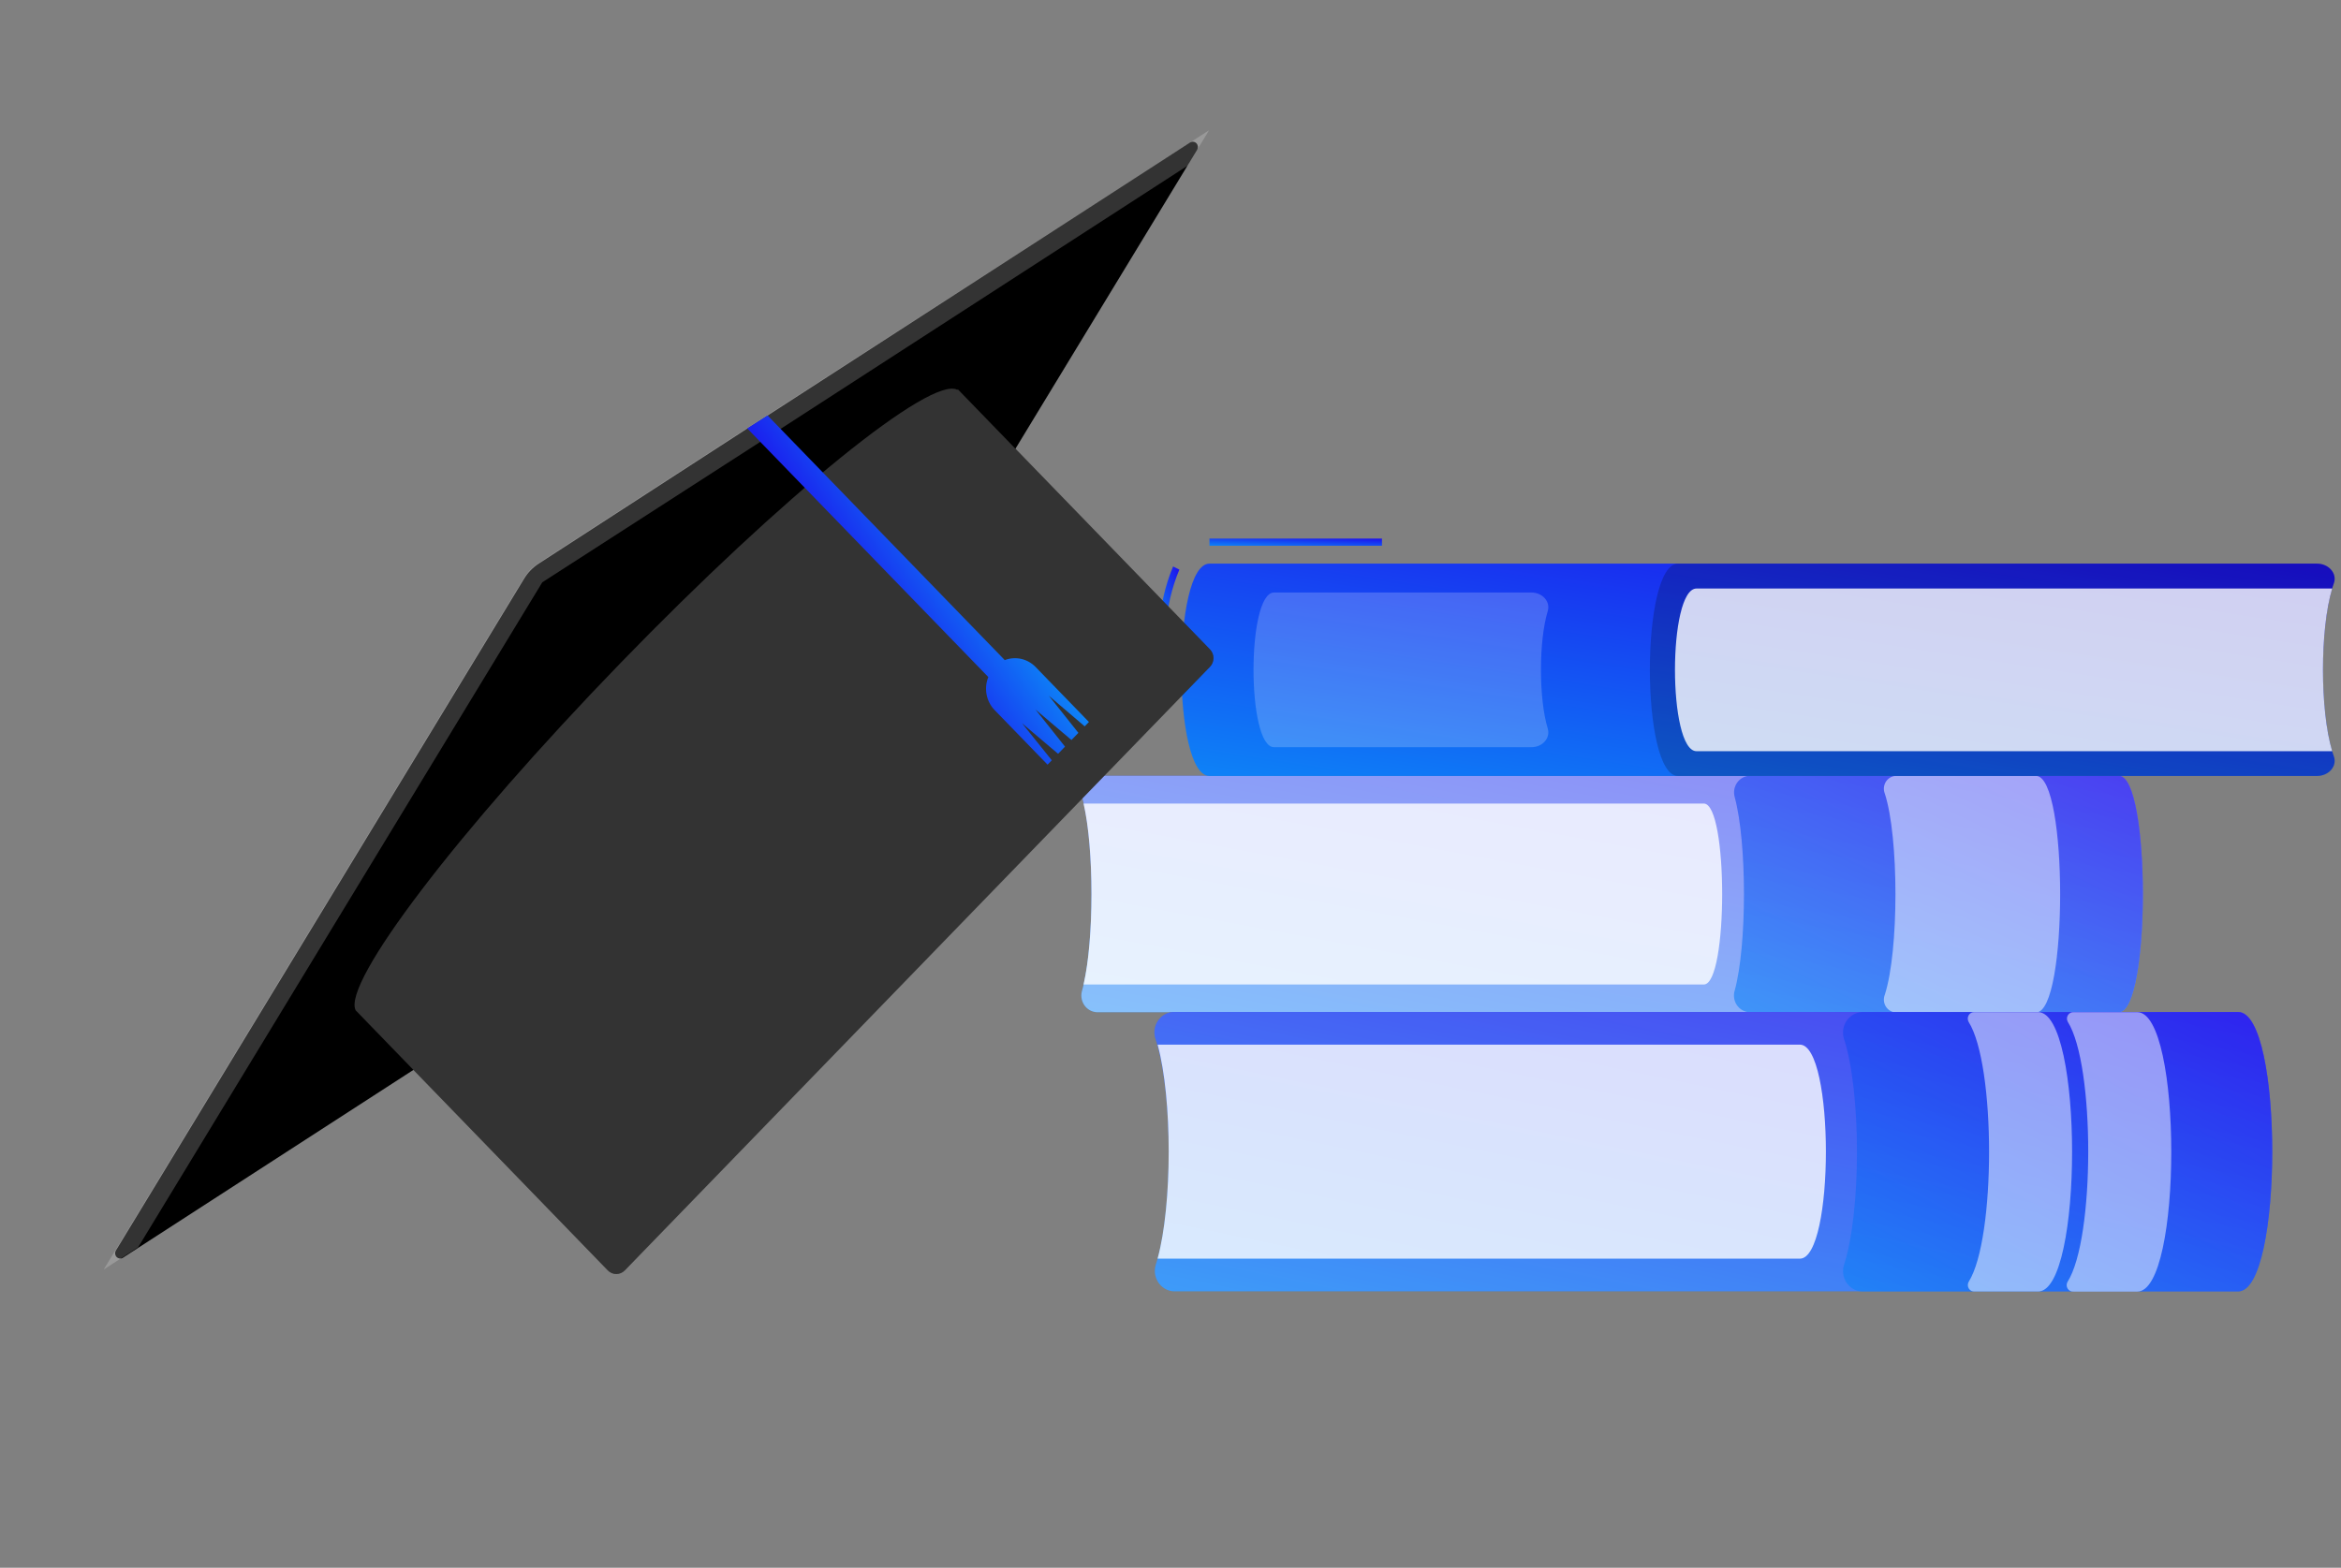 <svg width="206" height="138" viewBox="0 0 206 138" fill="none" xmlns="http://www.w3.org/2000/svg">
<rect x="0" y="0" width="206" height="138" fill="#808080" stroke="none"/>
<path d="M95.226 87.172C95.158 87.385 95.139 87.612 95.169 87.834C95.199 88.056 95.279 88.268 95.401 88.454C95.523 88.64 95.685 88.794 95.874 88.905C96.063 89.016 96.274 89.081 96.491 89.095H186.456C189.267 89.095 189.267 68.287 186.456 68.287H96.491C96.277 68.302 96.07 68.367 95.884 68.476C95.698 68.585 95.538 68.737 95.416 68.918C95.295 69.1 95.215 69.308 95.182 69.526C95.149 69.744 95.164 69.967 95.226 70.179C96.32 74.183 96.32 83.219 95.226 87.172Z" fill="url(#paint0_linear_20_2404)"/>
<path opacity="0.5" d="M95.226 87.172C95.158 87.385 95.139 87.612 95.169 87.834C95.199 88.056 95.279 88.268 95.401 88.454C95.523 88.64 95.685 88.794 95.874 88.905C96.063 89.016 96.274 89.081 96.491 89.095H186.456C189.267 89.095 189.267 68.287 186.456 68.287H96.491C96.277 68.302 96.07 68.367 95.884 68.476C95.698 68.585 95.538 68.737 95.416 68.918C95.295 69.1 95.215 69.308 95.182 69.526C95.149 69.744 95.164 69.967 95.226 70.179C96.32 74.183 96.32 83.219 95.226 87.172Z" fill="white"/>
<path opacity="0.8" d="M95.347 70.731H149.931C152.083 70.731 152.083 86.658 149.931 86.658H95.347C96.282 82.667 96.282 74.728 95.347 70.731Z" fill="white"/>
<path opacity="0.6" d="M152.652 87.172C152.584 87.385 152.565 87.612 152.595 87.834C152.625 88.056 152.705 88.268 152.827 88.454C152.949 88.64 153.111 88.794 153.3 88.905C153.489 89.016 153.7 89.081 153.917 89.095H186.456C189.267 89.095 189.267 68.287 186.456 68.287H153.917C153.703 68.302 153.496 68.367 153.31 68.476C153.124 68.585 152.964 68.737 152.842 68.918C152.721 69.1 152.641 69.308 152.608 69.526C152.575 69.744 152.59 69.967 152.652 70.179C153.733 74.183 153.733 83.219 152.652 87.172Z" fill="url(#paint1_linear_20_2404)"/>
<path opacity="0.5" d="M165.854 69.843C165.79 69.68 165.764 69.504 165.778 69.329C165.793 69.154 165.847 68.985 165.936 68.835C166.025 68.686 166.147 68.56 166.292 68.468C166.437 68.375 166.601 68.32 166.771 68.305H179.177C181.989 68.305 181.989 89.113 179.177 89.113H166.771C166.601 89.097 166.437 89.04 166.292 88.948C166.147 88.855 166.025 88.728 165.936 88.578C165.847 88.428 165.793 88.258 165.779 88.083C165.765 87.908 165.79 87.731 165.854 87.568C167.107 83.703 167.107 73.696 165.854 69.843Z" fill="white"/>
<path d="M101.683 111.395C101.61 111.672 101.603 111.962 101.661 112.242C101.719 112.522 101.841 112.784 102.016 113.006C102.192 113.228 102.416 113.404 102.671 113.518C102.925 113.633 103.202 113.683 103.479 113.665H196.953C200.944 113.665 200.95 89.074 196.953 89.074H103.443C103.166 89.056 102.888 89.106 102.634 89.221C102.38 89.336 102.155 89.511 101.98 89.733C101.804 89.955 101.682 90.217 101.624 90.497C101.566 90.777 101.574 91.067 101.646 91.344C103.241 96.029 103.235 106.717 101.683 111.395Z" fill="url(#paint2_linear_20_2404)"/>
<path opacity="0.2" d="M101.683 111.395C101.61 111.672 101.603 111.962 101.661 112.242C101.719 112.522 101.841 112.784 102.016 113.006C102.192 113.228 102.416 113.404 102.671 113.518C102.925 113.633 103.202 113.683 103.479 113.665H196.953C200.944 113.665 200.95 89.074 196.953 89.074H103.443C103.166 89.056 102.888 89.106 102.634 89.221C102.38 89.336 102.155 89.511 101.98 89.733C101.804 89.955 101.682 90.217 101.624 90.497C101.566 90.777 101.574 91.067 101.646 91.344C103.241 96.029 103.235 106.717 101.683 111.395Z" fill="white"/>
<path opacity="0.8" d="M101.866 91.951H158.381C161.437 91.951 161.437 110.792 158.381 110.792H101.86C103.167 106.069 103.167 96.68 101.866 91.951Z" fill="white"/>
<path opacity="0.6" d="M162.244 111.409C162.17 111.685 162.162 111.975 162.219 112.256C162.276 112.536 162.397 112.798 162.572 113.02C162.748 113.242 162.972 113.418 163.226 113.532C163.48 113.647 163.758 113.697 164.035 113.679H196.953C200.944 113.679 200.95 89.088 196.953 89.088H164.035C163.758 89.07 163.48 89.12 163.226 89.235C162.971 89.349 162.747 89.525 162.571 89.747C162.396 89.969 162.274 90.23 162.216 90.51C162.158 90.791 162.165 91.081 162.238 91.358C163.796 96.043 163.796 106.724 162.244 111.409Z" fill="url(#paint3_linear_20_2404)"/>
<path opacity="0.5" d="M181.959 89.947C181.908 89.857 181.882 89.754 181.884 89.65C181.886 89.546 181.916 89.444 181.97 89.356C182.024 89.268 182.101 89.198 182.192 89.152C182.283 89.106 182.384 89.087 182.485 89.096H188.077C192.062 89.096 192.062 113.688 188.077 113.688H182.46C182.359 113.697 182.258 113.678 182.167 113.632C182.077 113.586 182 113.515 181.946 113.427C181.891 113.339 181.861 113.238 181.859 113.134C181.858 113.029 181.883 112.926 181.934 112.836C184.361 109.034 184.361 93.743 181.959 89.947Z" fill="white"/>
<path opacity="0.5" d="M173.23 89.947C173.18 89.857 173.154 89.754 173.157 89.649C173.159 89.545 173.188 89.443 173.243 89.355C173.297 89.267 173.373 89.195 173.463 89.149C173.554 89.102 173.655 89.082 173.756 89.09H179.348C183.333 89.09 183.333 113.681 179.348 113.681H173.756C173.656 113.689 173.555 113.669 173.465 113.623C173.375 113.576 173.3 113.506 173.246 113.418C173.193 113.33 173.163 113.229 173.162 113.125C173.16 113.022 173.186 112.919 173.236 112.83C175.632 109.034 175.632 93.737 173.23 89.947Z" fill="white"/>
<path d="M102.599 55.221C102.707 53.47 103.106 51.751 103.778 50.139L103.228 49.861C102.53 51.542 102.116 53.333 102.006 55.158L102.599 55.221Z" fill="url(#paint4_linear_20_2404)"/>
<path d="M106.428 47.408H121.609V48.039H106.428V47.408Z" fill="url(#paint5_linear_20_2404)"/>
<path d="M205.372 66.581C205.683 67.439 204.92 68.303 203.887 68.303H106.429C103.135 68.303 103.135 49.613 106.429 49.613H203.887C204.92 49.613 205.683 50.483 205.372 51.341C204.088 54.891 204.088 63.019 205.372 66.581Z" fill="url(#paint6_linear_20_2404)"/>
<path opacity="0.2" d="M205.372 66.581C205.683 67.439 204.92 68.303 203.887 68.303H147.659C144.358 68.303 144.358 49.613 147.659 49.613H203.887C204.92 49.613 205.683 50.483 205.372 51.341C204.088 54.891 204.088 63.019 205.372 66.581Z" fill="black"/>
<path opacity="0.8" d="M205.224 51.803H149.29C146.759 51.803 146.759 66.123 149.29 66.123H205.224C204.143 62.528 204.143 55.397 205.224 51.803Z" fill="white"/>
<path opacity="0.2" d="M136.199 53.783C136.444 52.957 135.735 52.156 134.757 52.156H112.107C109.705 52.156 109.705 65.77 112.107 65.77H134.757C135.735 65.77 136.444 64.969 136.199 64.137C135.399 61.52 135.399 56.406 136.199 53.783Z" fill="white"/>
<path d="M104.742 12.537C104.827 12.487 104.926 12.467 105.023 12.481C105.121 12.494 105.211 12.54 105.28 12.612C105.35 12.684 105.394 12.777 105.407 12.877C105.42 12.977 105.401 13.079 105.353 13.167L81.991 51.619L80.883 53.462L68.919 73.131L10.798 110.719C10.713 110.77 10.614 110.789 10.517 110.776C10.42 110.762 10.329 110.716 10.26 110.645C10.191 110.573 10.146 110.48 10.133 110.38C10.12 110.279 10.139 110.177 10.188 110.089L46.112 50.954C46.442 50.404 46.891 49.941 47.424 49.6L65.663 37.783L67.45 36.639L104.742 12.537Z" fill="black"/>
<path d="M84.243 34.315C81.947 33.044 68.909 43.602 54.605 58.359C40.301 73.117 30.067 86.568 31.3 88.936L53.486 111.826C53.585 111.928 53.702 112.008 53.832 112.063C53.961 112.118 54.1 112.146 54.24 112.145C54.38 112.143 54.518 112.114 54.647 112.057C54.776 112 54.892 111.918 54.99 111.814L106.462 58.709C106.563 58.609 106.643 58.489 106.698 58.356C106.753 58.223 106.782 58.08 106.783 57.936C106.784 57.791 106.757 57.648 106.704 57.515C106.651 57.381 106.573 57.26 106.474 57.158L84.288 34.269L84.243 34.315Z" fill="black"/>
<path opacity="0.2" d="M84.243 34.315C81.947 33.044 68.909 43.602 54.605 58.359C40.301 73.117 30.067 86.568 31.3 88.936L53.486 111.826C53.585 111.928 53.702 112.008 53.832 112.063C53.961 112.118 54.1 112.146 54.24 112.145C54.38 112.143 54.518 112.114 54.647 112.057C54.776 112 54.892 111.918 54.99 111.814L106.462 58.709C106.563 58.609 106.643 58.489 106.698 58.356C106.753 58.223 106.782 58.08 106.783 57.936C106.784 57.791 106.757 57.648 106.704 57.515C106.651 57.381 106.573 57.26 106.474 57.158L84.288 34.269L84.243 34.315Z" fill="white"/>
<path opacity="0.2" d="M106.395 11.464L104.495 14.59L68.605 37.806L66.818 38.949L47.719 51.257L12.157 109.786L9.126 111.746L46.08 50.919C46.41 50.369 46.858 49.906 47.391 49.566L65.631 37.748L67.417 36.605L106.395 11.464Z" fill="white"/>
<path d="M91.14 58.721L95.822 63.551L95.449 63.936L92.294 61.241L94.894 64.508L94.284 65.138L91.118 62.454L93.719 65.721L93.108 66.351L89.942 63.668L92.554 66.922L92.181 67.308L87.499 62.478C87.146 62.104 86.907 61.632 86.813 61.12C86.719 60.607 86.772 60.077 86.968 59.596L65.754 37.71L67.541 36.567L88.415 58.103C88.879 57.925 89.383 57.889 89.866 57.998C90.349 58.108 90.792 58.359 91.14 58.721Z" fill="url(#paint7_linear_20_2404)"/>
<defs>
<linearGradient id="paint0_linear_20_2404" x1="222.236" y1="69.644" x2="208.848" y2="142.22" gradientUnits="userSpaceOnUse">
<stop stop-color="#1F00EC"/>
<stop offset="1" stop-color="#00E5FF"/>
</linearGradient>
<linearGradient id="paint1_linear_20_2404" x1="201.535" y1="69.644" x2="172.303" y2="130.692" gradientUnits="userSpaceOnUse">
<stop stop-color="#1F00EC"/>
<stop offset="1" stop-color="#00E5FF"/>
</linearGradient>
<linearGradient id="paint2_linear_20_2404" x1="235.405" y1="90.675" x2="217.789" y2="175.742" gradientUnits="userSpaceOnUse">
<stop stop-color="#1F00EC"/>
<stop offset="1" stop-color="#00E5FF"/>
</linearGradient>
<linearGradient id="paint3_linear_20_2404" x1="213.563" y1="90.688" x2="176.5" y2="159.417" gradientUnits="userSpaceOnUse">
<stop stop-color="#1F00EC"/>
<stop offset="1" stop-color="#00E5FF"/>
</linearGradient>
<linearGradient id="paint4_linear_20_2404" x1="104.417" y1="50.211" x2="97.759" y2="52.87" gradientUnits="userSpaceOnUse">
<stop stop-color="#1F00EC"/>
<stop offset="1" stop-color="#00E5FF"/>
</linearGradient>
<linearGradient id="paint5_linear_20_2404" x1="127.082" y1="47.449" x2="127.004" y2="49.721" gradientUnits="userSpaceOnUse">
<stop stop-color="#1F00EC"/>
<stop offset="1" stop-color="#00E5FF"/>
</linearGradient>
<linearGradient id="paint6_linear_20_2404" x1="242.024" y1="50.832" x2="231.979" y2="116.705" gradientUnits="userSpaceOnUse">
<stop stop-color="#1F00EC"/>
<stop offset="1" stop-color="#00E5FF"/>
</linearGradient>
<linearGradient id="paint7_linear_20_2404" x1="65.108" y1="42.085" x2="83.423" y2="29.219" gradientUnits="userSpaceOnUse">
<stop stop-color="#1F00EC"/>
<stop offset="1" stop-color="#00E5FF"/>
</linearGradient>
</defs>
</svg>
